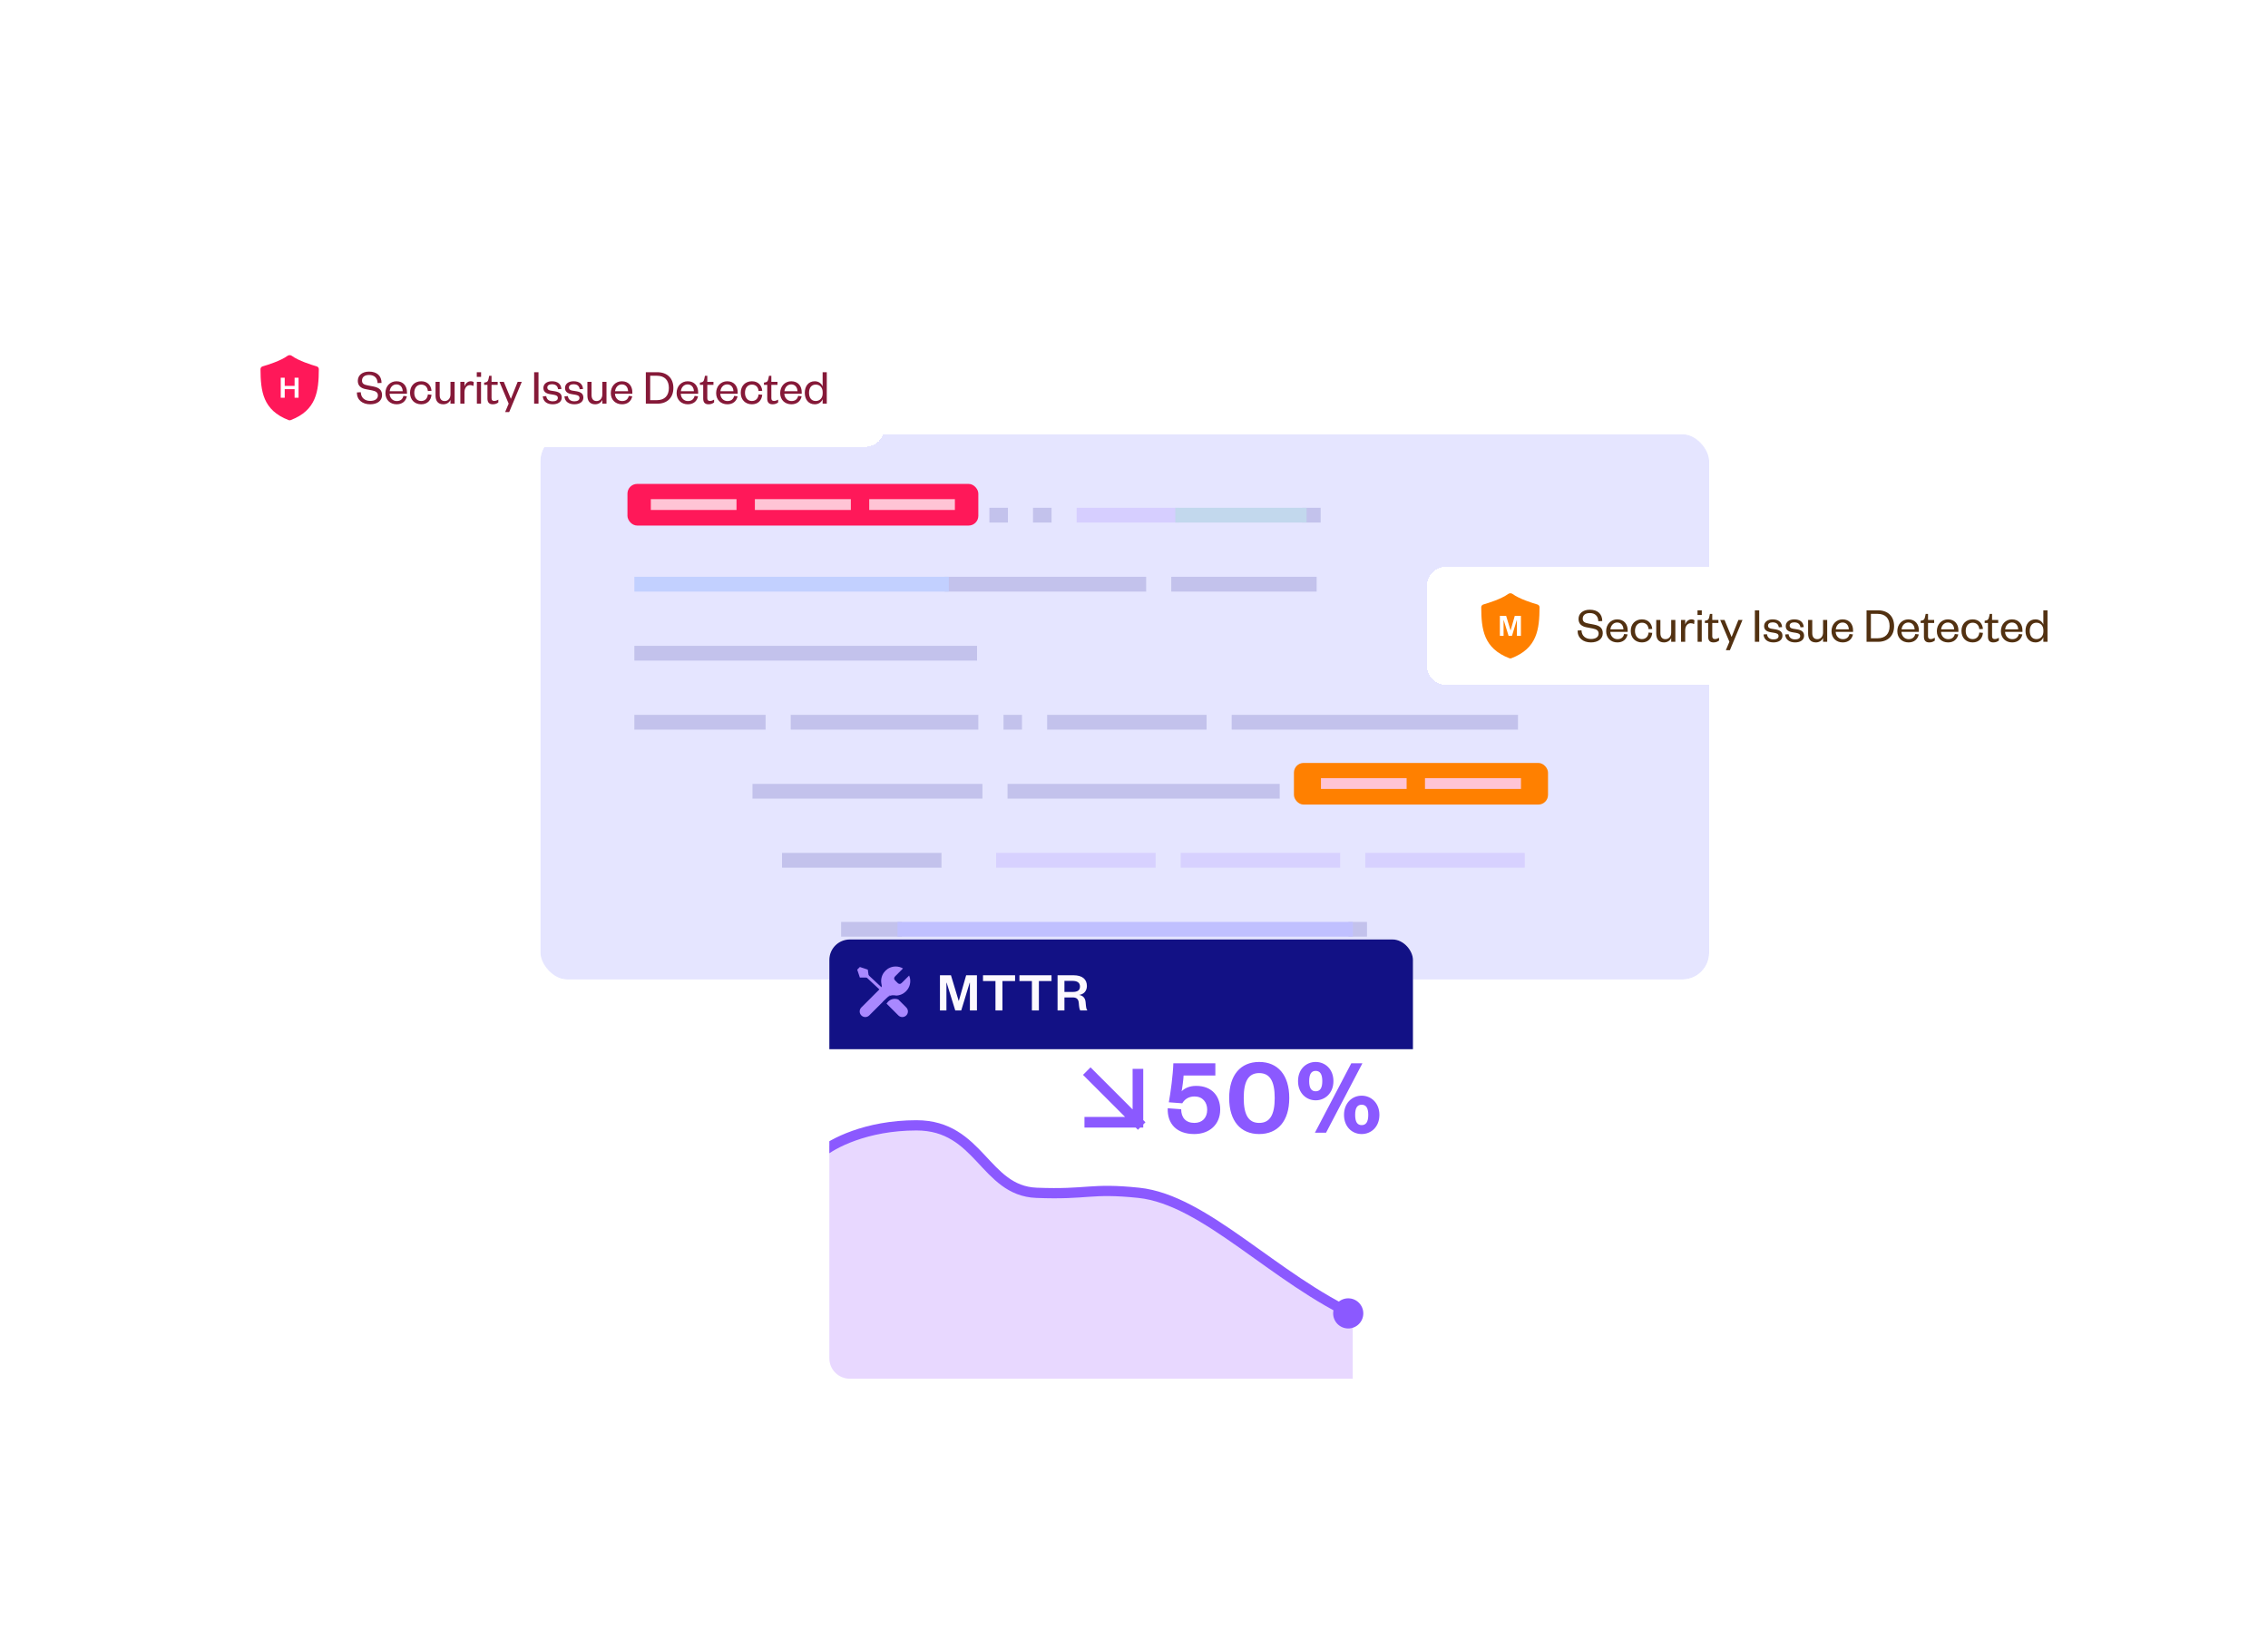 <?xml version="1.0" encoding="UTF-8"?>
<svg xmlns="http://www.w3.org/2000/svg" width="2201" height="1600" viewBox="0 0 2201 1600" fill="none">
  <g clip-path="url(#clip0_3286_1849)">
    <rect x="524.424" y="421.454" width="1134.25" height="529.315" rx="26.015" fill="#E5E5FF"></rect>
    <g opacity="0.8">
      <g opacity="0.2">
        <path d="M615.605 492.889H647.25V507.23H615.605V492.889ZM642.961 492.889H674.606V507.23H642.961V492.889ZM670.316 492.889H701.961V507.23H670.316V492.889ZM697.672 492.889H729.317V507.23H697.672V492.889ZM725.027 492.889H743.001V507.23H725.027V492.889ZM767.368 492.889H799.013V507.23H767.368V492.889ZM794.723 492.889H826.368V507.23H794.723V492.889ZM822.079 492.889H853.724V507.23H822.079V492.889ZM849.434 492.889H867.408V507.23H849.434V492.889ZM863.112 492.889H894.757V507.23H863.112V492.889ZM890.467 492.889H922.112V507.23L890.467 507.23V492.889ZM917.823 492.889H935.797V507.23H917.823V492.889ZM960.163 492.889H978.137V507.23H960.163V492.889ZM1002.5 492.889H1020.48V507.23H1002.5V492.889ZM1263.69 492.889H1281.66V507.23H1263.69V492.889ZM916.516 559.889H934.489V574.23H916.516V559.889ZM930.194 559.889H948.167V574.23H930.194V559.889ZM943.871 559.889H961.845V574.23H943.871V559.889ZM957.549 559.889H975.523V574.23H957.549V559.889ZM971.227 559.889H1002.87V574.23H971.227V559.889ZM998.582 559.889H1030.23V574.23H998.582V559.889ZM1025.94 559.889H1043.91V574.23H1025.94V559.889ZM1039.62 559.889H1071.26V574.23H1039.62V559.889ZM1066.97 559.889H1084.94V574.23H1066.97V559.889ZM1080.65 559.889H1098.62V574.23H1080.65V559.889ZM1094.33 559.889H1112.3V574.23H1094.33V559.889ZM1136.67 559.889H1168.31V574.23H1136.67V559.889ZM1164.02 559.889H1195.67V574.23H1164.02V559.889ZM1191.38 559.889H1223.02V574.23H1191.38V559.889ZM1218.73 559.889H1250.38V574.23H1218.73V559.889ZM1246.09 559.889H1264.06V574.23H1246.09V559.889ZM1259.77 559.889H1277.74V574.23H1259.77V559.889ZM615.605 626.889H647.25V641.23H615.605V626.889ZM642.961 626.889H674.606V641.23H642.961V626.889ZM670.316 626.889H701.961V641.23H670.316V626.889ZM697.672 626.889H729.317V641.23H697.672L697.672 626.889ZM725.027 626.889H756.672V641.23H725.027L725.027 626.889ZM752.383 626.889H784.028V641.23H752.383V626.889ZM779.738 626.889H797.712V641.23H779.738V626.889ZM793.416 626.889H811.39V641.23H793.416V626.889ZM807.094 626.889H825.068V641.23H807.094V626.889ZM820.772 626.889H852.417V641.23H820.772V626.889ZM848.127 626.889H866.101V641.23H848.127V626.889ZM861.805 626.889H893.45V641.23H861.805V626.889ZM889.16 626.889H907.134V641.23H889.16V626.889ZM902.838 626.889H934.483V641.23H902.838V626.889ZM930.194 626.889H948.167V641.23H930.194V626.889ZM615.605 693.889H647.25V708.23H615.605V693.889ZM642.961 693.889H674.606V708.23H642.961V693.889ZM670.316 693.889H701.961V708.23H670.316V693.889ZM697.672 693.889H729.317V708.23H697.672V693.889ZM725.027 693.889H743.001V708.23H725.027V693.889ZM767.368 693.889H785.341V708.23H767.368V693.889ZM781.046 693.889H799.019V708.23H781.046V693.889ZM794.723 693.889H826.368V708.23H794.723V693.889ZM822.079 693.889H853.724V708.23H822.079V693.889ZM849.434 693.889H867.408V708.23H849.434V693.889ZM863.112 693.889H894.757V708.23H863.112V693.889ZM890.467 693.889H922.112V708.23H890.467V693.889ZM917.823 693.889H949.468V708.23H917.823V693.889ZM973.841 693.889H991.815V708.23H973.841V693.889ZM1016.18 693.889H1034.15V708.23H1016.18V693.889ZM1029.86 693.889H1047.83V708.23H1029.86V693.889ZM1043.54 693.889H1061.51V708.23H1043.54V693.889ZM1057.21 693.889H1088.86V708.23H1057.21V693.889ZM1084.57 693.889H1102.54V708.23H1084.57V693.889ZM1098.25 693.889H1116.22V708.23H1098.25V693.889ZM1111.93 693.889H1143.57V708.23H1111.93V693.889ZM1139.28 693.889H1170.93V708.23H1139.28V693.889ZM1195.3 693.889H1213.27V708.23H1195.3V693.889ZM1208.98 693.889H1240.62V708.23H1208.98V693.889ZM1236.33 693.889H1267.98V708.23H1236.33V693.889ZM1263.69 693.889H1295.33V708.23H1263.69V693.889ZM1291.04 693.889H1322.69V708.23H1291.04V693.889ZM1318.4 693.889H1336.37V708.23H1318.4V693.889ZM1332.08 693.889H1363.72V708.23H1332.08V693.889ZM1359.43 693.889H1391.08V708.23H1359.43V693.889ZM1386.79 693.889H1418.43V708.23H1386.79V693.889ZM1414.14 693.889L1445.79 693.889V708.23H1414.14V693.889ZM1441.5 693.889H1459.47V708.23H1441.5V693.889ZM1455.18 693.889H1473.15V708.23H1455.18V693.889ZM730.256 760.889H748.229V775.23H730.256V760.889ZM743.934 760.889H775.579V775.23H743.934V760.889ZM771.289 760.889H802.934V775.23H771.289V760.889ZM798.645 760.889H830.29V775.23H798.645V760.889ZM826 760.889H857.645V775.23H826V760.889ZM853.355 760.889H885V775.23H853.355V760.889ZM880.711 760.889H912.356V775.23H880.711V760.889ZM908.066 760.889H926.04V775.23H908.066V760.889ZM921.744 760.889H939.718V775.23H921.744V760.889ZM935.422 760.889H953.396V775.23H935.422V760.889ZM977.762 760.889H1009.41V775.23H977.762V760.889ZM1005.12 760.889H1036.76V775.23H1005.12V760.889ZM1032.47 760.889H1050.45V775.23H1032.47V760.889ZM1046.15 760.889H1077.8V775.23H1046.15V760.889ZM1073.51 760.889H1091.48V775.23H1073.51V760.889ZM1087.18 760.889H1105.16V775.23H1087.18V760.889ZM1100.86 760.889H1132.51V775.23H1100.86V760.889ZM1128.22 760.889H1159.86V775.23H1128.22V760.889ZM1155.57 760.889H1187.22V775.23H1155.57V760.889ZM1182.93 760.889H1214.57V775.23H1182.93V760.889ZM1210.28 760.889H1228.26V775.23H1210.28V760.889ZM1223.96 760.889H1241.94V775.23H1223.96V760.889ZM1266.3 760.889H1297.95V775.23H1266.3V760.889ZM1293.66 760.889H1325.3V775.23H1293.66V760.889ZM1321.01 760.889H1352.66V775.23H1321.01V760.889ZM1348.37 760.889H1380.01V775.23H1348.37V760.889ZM1375.72 760.889H1393.7V775.23H1375.72V760.889ZM1389.4 760.889H1407.38V775.23H1389.4V760.889ZM1403.08 760.889H1421.05V775.23H1403.08V760.889ZM758.918 827.889H776.892V842.23H758.918V827.889ZM772.596 827.889H790.57V842.23H772.596V827.889ZM786.274 827.889H817.919V842.23H786.274V827.889ZM813.629 827.889H831.603V842.23H813.629V827.889ZM827.307 827.889H858.952V842.23H827.307V827.889ZM854.663 827.889H886.308V842.23H854.663V827.889ZM882.018 827.889H899.992V842.23H882.018V827.889ZM895.696 827.889H913.669V842.23H895.696V827.889ZM816.244 894.889H834.217V909.23H816.244V894.889ZM829.921 894.889H847.895V909.23H829.921V894.889ZM843.599 894.889H875.244V909.23H843.599V894.889ZM1308.64 894.889H1326.62V909.23H1308.64V894.889ZM615.605 961.889H647.25V976.23H615.605V961.889ZM642.961 961.889H674.606V976.23H642.961V961.889ZM670.316 961.889H701.961V976.23H670.316V961.889ZM697.672 961.889H729.317V976.23H697.672V961.889ZM725.027 961.889H743.001V976.23H725.027V961.889ZM738.705 961.889H756.679V976.23H738.705V961.889ZM752.383 961.889H784.028V976.23H752.383V961.889ZM779.738 961.889H811.383V976.23H779.738V961.889ZM807.094 961.889H825.068V976.23H807.094V961.889ZM820.772 961.889H852.417V976.23H820.772V961.889ZM848.127 961.889H866.101V976.23H848.127V961.889ZM861.805 961.889H879.778V976.23H861.805V961.889ZM875.483 961.889H907.128V976.23H875.483V961.889ZM902.838 961.889H920.812V976.23H902.838V961.889ZM916.516 961.889H934.489V976.23H916.516V961.889ZM615.605 1095.89H633.579V1110.23H615.605V1095.89ZM629.283 1095.89H647.257V1110.23H629.283V1095.89ZM642.961 1095.89H674.606V1110.23H642.961V1095.89ZM670.316 1095.89H688.29V1110.23H670.316V1095.89ZM683.994 1095.89H701.968V1110.23H683.994V1095.89ZM697.672 1095.89H729.317V1110.23H697.672V1095.89ZM725.027 1095.89H756.672V1110.23H725.027V1095.89ZM752.383 1095.89H770.357V1110.23H752.383V1095.89ZM766.061 1095.89H797.706V1110.23H766.061V1095.89ZM793.416 1095.89H825.061V1110.23H793.416V1095.89ZM820.772 1095.89H852.417V1110.23H820.772V1095.89ZM848.127 1095.89H866.101V1110.23H848.127V1095.89ZM861.805 1095.89H879.778V1110.23H861.805V1095.89ZM875.483 1095.89H907.128V1110.23H875.483V1095.89ZM902.838 1095.89H920.812V1110.23H902.838V1095.89ZM916.516 1095.89H948.161V1110.23H916.516V1095.89ZM943.871 1095.89H975.516V1110.23H943.871V1095.89ZM971.227 1095.89H1002.87V1110.23H971.227V1095.89ZM998.582 1095.89H1030.23V1110.23H998.582V1095.89ZM1025.94 1095.89H1057.58V1110.23H1025.94V1095.89ZM1053.29 1095.89H1071.27V1110.23H1053.29V1095.89ZM1066.97 1095.89H1084.94V1110.23H1066.97V1095.89ZM1080.65 1095.89H1098.62V1110.23H1080.65V1095.89ZM1122.99 1095.89H1154.63V1110.23H1122.99V1095.89ZM1150.34 1095.89H1181.99V1110.23H1150.34V1095.89ZM1177.7 1095.89H1209.35V1110.23H1177.7V1095.89ZM1205.06 1095.89H1236.7V1110.23H1205.06V1095.89ZM1232.41 1095.89H1250.38V1110.23H1232.41V1095.89ZM1246.09 1095.89H1264.06V1110.23H1246.09V1095.89ZM1259.77 1095.89H1277.74V1110.23H1259.77V1095.89ZM1273.44 1095.89H1305.09V1110.23H1273.44V1095.89ZM1300.8 1095.89H1318.77V1110.23H1300.8V1095.89ZM1314.48 1095.89H1332.45V1110.23H1314.48V1095.89ZM1328.16 1095.89H1359.8V1110.23H1328.16V1095.89ZM1355.51 1095.89H1373.48V1110.23H1355.51V1095.89ZM1369.19 1095.89H1387.16V1110.23H1369.19V1095.89Z" fill="#121185"></path>
        <path d="M1044.84 492.889H1076.49V507.23H1044.84V492.889ZM1072.2 492.889H1103.84V507.23H1072.2V492.889ZM1099.55 492.889H1131.2V507.23H1099.55V492.889ZM1126.91 492.889H1144.88V507.23H1126.91V492.889Z" fill="#8B59FF"></path>
        <path d="M1140.59 492.889H1158.56V507.23H1140.59V492.889ZM1154.27 492.889H1185.91V507.23H1154.27V492.889ZM1181.62 492.889H1199.59V507.23H1181.62V492.889ZM1195.3 492.889H1226.94V507.23H1195.3V492.889ZM1222.65 492.889H1254.3V507.23H1222.65V492.889ZM1250.01 492.889H1267.98V507.23H1250.01V492.889Z" fill="#0D948F"></path>
        <path d="M615.605 559.889H647.25V574.23H615.605V559.889ZM642.961 559.889H674.606V574.23H642.961L642.961 559.889ZM670.316 559.889H701.961V574.23H670.316V559.889ZM697.672 559.889H729.317V574.23H697.672V559.889ZM725.027 559.889H756.672V574.23H725.027V559.889ZM752.383 559.889H784.028V574.23H752.383V559.889ZM779.738 559.889H811.383V574.23H779.738V559.889ZM807.094 559.889H838.739V574.23H807.094V559.889ZM834.449 559.889H866.094V574.23H834.449V559.889ZM861.805 559.889H879.778V574.23H861.805V559.889ZM875.483 559.889H907.128V574.23H875.483V559.889ZM902.838 559.889H920.812V574.23H902.838V559.889Z" fill="#0B64FF"></path>
        <path d="M966.699 827.889H984.672V842.23H966.699V827.889ZM980.376 827.889H998.35V842.23H980.376V827.889ZM994.054 827.889H1025.7V842.23H994.054V827.889ZM1021.41 827.889H1039.38V842.23H1021.41V827.889ZM1035.09 827.889H1066.73V842.23H1035.09V827.889ZM1062.44 827.889H1094.09V842.23H1062.44V827.889ZM1089.8 827.889H1107.77V842.23H1089.8V827.889ZM1103.48 827.889H1121.45V842.23H1103.48V827.889ZM1145.82 827.889H1163.79V842.23H1145.82V827.889ZM1159.49 827.889H1177.47V842.23H1159.49V827.889ZM1173.17 827.889H1204.82V842.23H1173.17V827.889ZM1200.53 827.889H1218.5V842.23H1200.53V827.889ZM1214.21 827.889H1245.85V842.23H1214.21V827.889ZM1241.56 827.889H1273.21V842.23H1241.56V827.889ZM1268.92 827.889H1286.89V842.23H1268.92V827.889ZM1282.59 827.889H1300.57V842.23H1282.59V827.889ZM1324.93 827.889H1342.91V842.23H1324.93V827.889ZM1338.61 827.889H1356.59V842.23H1338.61V827.889ZM1352.29 827.889H1383.93V842.23H1352.29V827.889ZM1379.65 827.889H1397.62V842.23H1379.65V827.889ZM1393.32 827.889H1424.97V842.23H1393.32V827.889ZM1420.68 827.889H1452.32V842.23H1420.68V827.889ZM1448.03 827.889H1466.01V842.23H1448.03V827.889ZM1461.71 827.889H1479.69V842.23H1461.71V827.889Z" fill="#9067FF"></path>
        <path d="M870.955 894.889H888.928V909.23H870.955V894.889ZM884.632 894.889H902.606V909.23H884.632L884.632 894.889ZM898.31 894.889H929.955V909.23H898.31L898.31 894.889ZM925.665 894.889H957.31V909.23H925.665L925.665 894.889ZM953.021 894.889H984.666V909.23H953.021L953.021 894.889ZM980.376 894.889H1012.02V909.23H980.376L980.376 894.889ZM1007.73 894.889H1025.71V909.23H1007.73L1007.73 894.889ZM1021.41 894.889H1053.05V909.23H1021.41L1021.41 894.889ZM1048.77 894.889H1080.41V909.23H1048.77V894.889ZM1076.12 894.889H1107.77V909.23H1076.12V894.889ZM1103.48 894.889H1135.12V909.23H1103.48V894.889ZM1130.83 894.889H1162.48V909.23H1130.83V894.889ZM1158.19 894.889H1176.16V909.23H1158.19V894.889ZM1171.86 894.889H1189.84V909.23H1171.86V894.889ZM1185.54 894.889H1217.19V909.23H1185.54V894.889ZM1212.9 894.889H1244.54V909.23H1212.9V894.889ZM1240.25 894.889H1271.9V909.23H1240.25V894.889ZM1267.61 894.889H1299.25V909.23H1267.61V894.889ZM1294.96 894.889H1312.94V909.23H1294.96V894.889Z" fill="#0200FF"></path>
        <path d="M958.856 961.889H990.501V976.23H958.856V961.889ZM986.212 961.889H1017.86V976.23H986.212V961.889ZM1013.57 961.889H1031.54V976.23H1013.57V961.889ZM1027.24 961.889H1058.89V976.23H1027.24V961.889ZM1054.6 961.889H1072.57V976.23H1054.6V961.889ZM1068.28 961.889H1086.25V976.23H1068.28V961.889ZM1081.96 961.889H1113.6V976.23H1081.96V961.889ZM1109.31 961.889H1140.96V976.23H1109.31V961.889ZM1136.67 961.889H1168.31V976.23H1136.67V961.889ZM1164.02 961.889H1195.67V976.23H1164.02V961.889ZM1191.38 961.889H1209.35V976.23H1191.38V961.889ZM1205.06 961.889H1223.03V976.23H1205.06V961.889ZM615.605 1028.89H647.25V1043.23H615.605V1028.89ZM642.961 1028.89H674.606V1043.23H642.961V1028.89ZM670.316 1028.89H701.961V1043.23H670.316V1028.89ZM697.672 1028.89H729.317V1043.23H697.672V1028.89ZM725.027 1028.89H743.001V1043.23H725.027V1028.89ZM738.705 1028.89H756.679V1043.23H738.705V1028.89ZM752.383 1028.89H770.357V1043.23H752.383V1028.89ZM766.061 1028.89H797.706V1043.23H766.061V1028.89ZM793.416 1028.89H811.39V1043.23H793.416V1028.89ZM807.094 1028.89H825.068V1043.23H807.094V1028.89ZM820.772 1028.89H852.417V1043.23H820.772V1028.89ZM848.127 1028.89H879.772V1043.23H848.127V1028.89ZM875.483 1028.89H907.128V1043.23H875.483V1028.89ZM902.838 1028.89H920.812V1043.23H902.838V1028.89ZM916.516 1028.89H948.161V1043.23H916.516V1028.89ZM943.871 1028.89H975.516V1043.23H943.871V1028.89ZM971.227 1028.89H989.2V1043.23H971.227V1028.89ZM984.905 1028.89H1002.88V1043.23H984.905V1028.89ZM998.582 1028.89H1016.56V1043.23H998.582V1028.89Z" fill="#543EDF"></path>
      </g>
    </g>
    <rect x="608.923" y="469.725" width="340.509" height="40.424" rx="9.421" fill="#FF1859"></rect>
    <path d="M631.604 484.509H644.746V494.995H631.604V484.509ZM641.605 484.509H654.747V494.995H641.605V484.509ZM651.606 484.509H674.745V494.995H651.606V484.509ZM671.608 484.509H694.747V494.995H671.608V484.509ZM691.611 484.509H704.753V494.995H691.611V484.509ZM701.612 484.509H714.754V494.995H701.612V484.509ZM732.571 484.509H745.713V494.995H732.571V484.509ZM742.572 484.509H755.714V494.995H742.572V484.509ZM752.573 484.509H775.711V494.995H752.573V484.509ZM772.575 484.509H785.717V494.995H772.575V484.509ZM782.576 484.509H805.715V494.995H782.576V484.509ZM802.578 484.509H815.72V494.995H802.578V484.509ZM812.579 484.509H825.722V494.995H812.579V484.509ZM843.538 484.509H856.681V494.995H843.538V484.509ZM853.539 484.509H866.682V494.995H853.539V484.509ZM863.541 484.509H886.679V494.995H863.541V484.509ZM883.543 484.509H906.681V494.995H883.543V484.509ZM903.545 484.509H916.687V494.995H903.545V484.509ZM913.546 484.509H926.688V494.995H913.546V484.509Z" fill="#FFC4D5"></path>
    <rect x="1255.71" y="740.568" width="246.587" height="40.424" rx="9.421" fill="#FF8000"></rect>
    <path d="M1281.93 755.352H1295.07V765.838H1281.93V755.352ZM1291.93 755.352H1305.07V765.838H1291.93V755.352ZM1301.93 755.352H1325.07V765.838H1301.93V755.352ZM1321.93 755.352H1345.07V765.838H1321.93V755.352ZM1341.93 755.352H1355.08V765.838H1341.93V755.352ZM1351.94 755.352H1365.08V765.838H1351.94V755.352ZM1382.89 755.352H1396.04V765.838H1382.89V755.352ZM1392.9 755.352H1406.04V765.838H1392.9V755.352ZM1402.9 755.352H1426.03V765.838H1402.9V755.352ZM1422.9 755.352H1436.04V765.838H1422.9V755.352ZM1432.9 755.352H1456.04V765.838H1432.9V755.352ZM1452.9 755.352H1466.04V765.838H1452.9V755.352ZM1462.9 755.352H1476.05V765.838H1462.9V755.352Z" fill="#FFC4D5"></path>
  </g>
  <rect x="507.119" y="404.148" width="1168.86" height="563.926" rx="43.32" stroke="white" stroke-opacity="0.8" stroke-width="34.612"></rect>
  <g filter="url(#filter0_d_3286_1849)">
    <path d="M199.911 322.889C199.911 312.318 208.481 303.748 219.053 303.748H839.29C849.862 303.748 858.432 312.318 858.432 322.889V399.457C858.432 410.029 849.862 418.599 839.29 418.599H219.053C208.481 418.599 199.911 410.029 199.911 399.457V322.889Z" fill="white" shape-rendering="crispEdges"></path>
    <path d="M279.023 330.216C280.243 329.325 281.973 329.324 283.194 330.216C289.885 335.107 302.446 339.031 307.363 340.447C308.566 340.793 309.411 341.89 309.405 343.143C309.296 364.457 307.195 382.999 282.063 392.625C281.456 392.858 280.759 392.858 280.153 392.625C255.02 382.999 252.92 364.457 252.811 343.143C252.804 341.89 253.649 340.793 254.853 340.447C259.769 339.031 272.331 335.107 279.023 330.216Z" fill="#FF1859"></path>
    <path d="M276.307 370.883H272.455V351.465H276.307V359.386H285.893V351.465H289.746V370.883H285.893V362.561H276.307V370.883Z" fill="white"></path>
    <path d="M346.316 365.759L350.1 365.516C350.342 371.095 354.175 373.957 359.317 373.957C363.876 373.957 366.738 372.016 366.738 368.669C366.738 365.856 364.895 364.498 360.917 363.721L354.854 362.557C350.342 361.684 347.238 359.259 347.238 354.505C347.238 349.169 351.458 345.531 358.152 345.531C365.817 345.531 370.231 349.605 370.28 356.494L366.447 356.688C366.302 351.643 363.246 348.781 358.201 348.781C353.786 348.781 351.313 350.867 351.313 354.262C351.313 357.27 353.301 358.24 356.843 358.919L362.373 359.986C367.951 361.053 370.765 363.479 370.765 368.378C370.765 374.005 365.914 377.255 359.317 377.255C351.798 377.255 346.316 373.132 346.316 365.759ZM391.5 369.106L394.847 369.494C393.828 374.345 390.239 377.255 384.951 377.255C378.645 377.255 374.037 372.987 374.037 366.389C374.037 359.695 378.645 354.893 384.757 354.893C391.5 354.893 394.944 359.695 394.944 365.468V367.02H378.063C378.257 371.24 381.216 374.102 385 374.102C388.541 374.102 390.675 372.405 391.5 369.106ZM378.16 364.546H390.821C390.724 361.102 388.735 357.949 384.757 357.949C380.925 357.949 378.597 361.005 378.16 364.546ZM397.912 366.098C397.912 359.356 402.375 354.893 408.778 354.893C414.987 354.893 418.334 359.065 418.771 364.158L415.23 364.401C414.89 360.665 412.659 358.143 408.73 358.143C404.752 358.143 402.035 361.199 402.035 366.098C402.035 370.998 404.752 374.054 408.73 374.054C412.659 374.054 414.89 371.386 415.23 367.651L418.771 367.99C418.334 373.132 414.987 377.255 408.778 377.255C402.375 377.255 397.912 372.841 397.912 366.098ZM437.171 367.651V355.475H441.197V376.673H437.171V372.938C436.152 375.461 433.435 377.255 430.234 377.255C424.704 377.255 422.667 373.617 422.667 368.669V355.475H426.693V368.281C426.693 371.822 428.245 374.102 431.592 374.102C434.745 374.102 437.171 371.58 437.171 367.651ZM459.786 355.863L459.398 359.501C458.234 358.871 457.409 358.628 456.099 358.628C453.043 358.628 450.763 361.393 450.763 365.468V376.673H446.737V355.475H450.763V359.792C451.54 357.367 453.722 354.893 456.779 354.893C458.088 354.893 459.058 355.232 459.786 355.863ZM462.796 355.475H466.823V376.673H462.796V355.475ZM462.699 350.673V346.113H466.871V350.673H462.699ZM473.046 371.725V358.385H469.844V356.203L471.202 355.96C473.191 355.572 473.628 354.602 474.113 352.564L474.743 349.605H477.023V355.475H482.99V358.385H477.023V371.24C477.023 373.132 477.8 374.005 479.643 374.005C481.001 374.005 482.408 373.423 483.621 372.744V375.461C482.068 376.625 480.516 377.255 478.188 377.255C475.18 377.255 473.046 375.849 473.046 371.725ZM494.131 384.823H490.202L493.646 376.625L484.72 355.475H488.94L495.683 371.774H495.877L502.377 355.475H506.355L494.131 384.823ZM518.368 346.113H522.588V376.673H518.368V346.113ZM526.759 369.543L530.107 369.3C530.543 372.55 532.775 374.345 536.461 374.345C539.372 374.345 541.361 373.278 541.361 371.143C541.361 369.154 539.954 368.475 537.334 367.99L533.793 367.408C529.767 366.729 527.342 365.031 527.342 361.393C527.342 357.512 530.64 354.893 535.588 354.893C541.167 354.893 544.465 357.512 544.805 362.412L541.603 362.606C541.118 359.307 539.081 357.803 535.54 357.803C532.872 357.803 531.125 359.016 531.125 360.956C531.125 362.703 532.192 363.576 534.375 363.964L538.353 364.595C542.622 365.322 545.144 366.923 545.144 370.755C545.144 374.976 541.409 377.255 536.461 377.255C531.174 377.255 527.148 374.781 526.759 369.543ZM547.745 369.543L551.092 369.3C551.529 372.55 553.76 374.345 557.447 374.345C560.358 374.345 562.346 373.278 562.346 371.143C562.346 369.154 560.94 368.475 558.32 367.99L554.779 367.408C550.753 366.729 548.327 365.031 548.327 361.393C548.327 357.512 551.626 354.893 556.574 354.893C562.152 354.893 565.451 357.512 565.791 362.412L562.589 362.606C562.104 359.307 560.067 357.803 556.525 357.803C553.857 357.803 552.111 359.016 552.111 360.956C552.111 362.703 553.178 363.576 555.361 363.964L559.339 364.595C563.608 365.322 566.13 366.923 566.13 370.755C566.13 374.976 562.395 377.255 557.447 377.255C552.16 377.255 548.133 374.781 547.745 369.543ZM584.545 367.651V355.475H588.571V376.673H584.545V372.938C583.526 375.461 580.81 377.255 577.608 377.255C572.078 377.255 570.041 373.617 570.041 368.669V355.475H574.067V368.281C574.067 371.822 575.619 374.102 578.966 374.102C582.12 374.102 584.545 371.58 584.545 367.651ZM610.216 369.106L613.564 369.494C612.545 374.345 608.955 377.255 603.668 377.255C597.362 377.255 592.753 372.987 592.753 366.389C592.753 359.695 597.362 354.893 603.474 354.893C610.216 354.893 613.661 359.695 613.661 365.468V367.02H596.779C596.973 371.24 599.933 374.102 603.716 374.102C607.257 374.102 609.392 372.405 610.216 369.106ZM596.876 364.546H609.537C609.44 361.102 607.451 357.949 603.474 357.949C599.641 357.949 597.313 361.005 596.876 364.546ZM630.976 373.229H637.573C645.043 373.229 649.118 368.815 649.118 361.393C649.118 353.971 645.043 349.557 637.573 349.557H630.976V373.229ZM626.755 376.673V346.113H637.815C647.42 346.113 653.484 351.837 653.484 361.393C653.484 370.949 647.42 376.673 637.815 376.673H626.755ZM674.074 369.106L677.421 369.494C676.402 374.345 672.813 377.255 667.525 377.255C661.219 377.255 656.611 372.987 656.611 366.389C656.611 359.695 661.219 354.893 667.331 354.893C674.074 354.893 677.518 359.695 677.518 365.468V367.02H660.637C660.831 371.24 663.79 374.102 667.574 374.102C671.115 374.102 673.249 372.405 674.074 369.106ZM660.734 364.546H673.395C673.298 361.102 671.309 357.949 667.331 357.949C663.499 357.949 661.171 361.005 660.734 364.546ZM682.43 371.725V358.385H679.228V356.203L680.587 355.96C682.575 355.572 683.012 354.602 683.497 352.564L684.128 349.605H686.408V355.475H692.374V358.385H686.408V371.24C686.408 373.132 687.184 374.005 689.027 374.005C690.385 374.005 691.792 373.423 693.005 372.744V375.461C691.453 376.625 689.9 377.255 687.572 377.255C684.564 377.255 682.43 375.849 682.43 371.725ZM712.445 369.106L715.792 369.494C714.774 374.345 711.184 377.255 705.896 377.255C699.59 377.255 694.982 372.987 694.982 366.389C694.982 359.695 699.59 354.893 705.702 354.893C712.445 354.893 715.889 359.695 715.889 365.468V367.02H699.008C699.202 371.24 702.161 374.102 705.945 374.102C709.486 374.102 711.621 372.405 712.445 369.106ZM699.105 364.546H711.766C711.669 361.102 709.68 357.949 705.702 357.949C701.87 357.949 699.542 361.005 699.105 364.546ZM718.857 366.098C718.857 359.356 723.32 354.893 729.723 354.893C735.933 354.893 739.28 359.065 739.716 364.158L736.175 364.401C735.836 360.665 733.604 358.143 729.675 358.143C725.697 358.143 722.981 361.199 722.981 366.098C722.981 370.998 725.697 374.054 729.675 374.054C733.604 374.054 735.836 371.386 736.175 367.651L739.716 367.99C739.28 373.132 735.933 377.255 729.723 377.255C723.32 377.255 718.857 372.841 718.857 366.098ZM744.582 371.725V358.385H741.38V356.203L742.739 355.96C744.728 355.572 745.164 354.602 745.649 352.564L746.28 349.605H748.56V355.475H754.526V358.385H748.56V371.24C748.56 373.132 749.336 374.005 751.179 374.005C752.537 374.005 753.944 373.423 755.157 372.744V375.461C753.605 376.625 752.052 377.255 749.724 377.255C746.716 377.255 744.582 375.849 744.582 371.725ZM774.597 369.106L777.944 369.494C776.926 374.345 773.336 377.255 768.049 377.255C761.742 377.255 757.134 372.987 757.134 366.389C757.134 359.695 761.742 354.893 767.855 354.893C774.597 354.893 778.041 359.695 778.041 365.468V367.02H761.16C761.354 371.24 764.313 374.102 768.097 374.102C771.638 374.102 773.773 372.405 774.597 369.106ZM761.257 364.546H773.918C773.821 361.102 771.832 357.949 767.855 357.949C764.022 357.949 761.694 361.005 761.257 364.546ZM798.376 366.681V365.468C798.376 360.859 795.465 358.143 791.633 358.143C787.461 358.143 785.133 361.248 785.133 366.098C785.133 370.949 787.461 374.054 791.633 374.054C795.465 374.054 798.376 371.337 798.376 366.681ZM798.327 376.673V372.259C797.357 374.879 794.689 377.255 790.711 377.255C784.405 377.255 781.01 372.356 781.01 366.098C781.01 359.841 784.405 354.893 790.711 354.893C794.689 354.893 797.357 357.318 798.327 359.938V346.113H802.353V376.673H798.327Z" fill="#851938"></path>
  </g>
  <g filter="url(#filter1_d_3286_1849)">
    <path d="M1384.57 554.022C1384.57 543.45 1393.14 534.88 1403.71 534.88H2023.95C2034.52 534.88 2043.09 543.45 2043.09 554.022V630.589C2043.09 641.161 2034.52 649.731 2023.95 649.731H1403.71C1393.14 649.731 1384.57 641.161 1384.57 630.589V554.022Z" fill="white" shape-rendering="crispEdges"></path>
    <path d="M1463.68 561.349C1464.9 560.457 1466.63 560.457 1467.85 561.349C1474.54 566.239 1487.1 570.163 1492.02 571.579C1493.22 571.926 1494.07 573.022 1494.06 574.274C1493.95 595.589 1491.85 614.13 1466.72 623.757C1466.11 623.989 1465.42 623.989 1464.81 623.757C1439.68 614.13 1437.58 595.589 1437.47 574.274C1437.46 573.022 1438.31 571.926 1439.51 571.579C1444.43 570.163 1456.99 566.239 1463.68 561.349Z" fill="#FF8000"></path>
    <path d="M1467.32 602.012H1464.02L1459.28 586.724H1459.15V602.012H1455.58V582.594H1461.65L1465.9 596.711H1465.99L1470.03 582.594H1475.98V602.012H1472.1V586.724H1471.97L1467.32 602.012Z" fill="white"></path>
    <path d="M1530.97 596.891L1534.76 596.649C1535 602.227 1538.83 605.089 1543.97 605.089C1548.53 605.089 1551.4 603.149 1551.4 599.802C1551.4 596.988 1549.55 595.63 1545.57 594.854L1539.51 593.69C1535 592.816 1531.9 590.391 1531.9 585.637C1531.9 580.301 1536.12 576.663 1542.81 576.663C1550.47 576.663 1554.89 580.738 1554.94 587.626L1551.1 587.82C1550.96 582.775 1547.9 579.913 1542.86 579.913C1538.44 579.913 1535.97 581.999 1535.97 585.395C1535.97 588.402 1537.96 589.372 1541.5 590.051L1547.03 591.119C1552.61 592.186 1555.42 594.611 1555.42 599.511C1555.42 605.138 1550.57 608.388 1543.97 608.388C1536.46 608.388 1530.97 604.265 1530.97 596.891ZM1576.16 600.238L1579.5 600.626C1578.49 605.477 1574.9 608.388 1569.61 608.388C1563.3 608.388 1558.69 604.119 1558.69 597.522C1558.69 590.828 1563.3 586.025 1569.41 586.025C1576.16 586.025 1579.6 590.828 1579.6 596.6V598.152H1562.72C1562.91 602.373 1565.87 605.235 1569.66 605.235C1573.2 605.235 1575.33 603.537 1576.16 600.238ZM1562.82 595.678H1575.48C1575.38 592.234 1573.39 589.081 1569.41 589.081C1565.58 589.081 1563.25 592.137 1562.82 595.678ZM1582.57 597.231C1582.57 590.488 1587.03 586.025 1593.44 586.025C1599.64 586.025 1602.99 590.197 1603.43 595.29L1599.89 595.533C1599.55 591.798 1597.32 589.275 1593.39 589.275C1589.41 589.275 1586.69 592.331 1586.69 597.231C1586.69 602.13 1589.41 605.186 1593.39 605.186C1597.32 605.186 1599.55 602.518 1599.89 598.783L1603.43 599.123C1602.99 604.265 1599.64 608.388 1593.44 608.388C1587.03 608.388 1582.57 603.973 1582.57 597.231ZM1621.83 598.783V586.607H1625.85V607.806H1621.83V604.07C1620.81 606.593 1618.09 608.388 1614.89 608.388C1609.36 608.388 1607.32 604.75 1607.32 599.802V586.607H1611.35V599.414C1611.35 602.955 1612.9 605.235 1616.25 605.235C1619.4 605.235 1621.83 602.712 1621.83 598.783ZM1644.44 586.995L1644.06 590.634C1642.89 590.003 1642.07 589.76 1640.76 589.76C1637.7 589.76 1635.42 592.525 1635.42 596.6V607.806H1631.39V586.607H1635.42V590.925C1636.2 588.499 1638.38 586.025 1641.44 586.025C1642.75 586.025 1643.72 586.365 1644.44 586.995ZM1647.45 586.607H1651.48V607.806H1647.45V586.607ZM1647.36 581.805V577.245H1651.53V581.805H1647.36ZM1657.7 602.858V589.518H1654.5V587.335L1655.86 587.092C1657.85 586.704 1658.29 585.734 1658.77 583.697L1659.4 580.738H1661.68V586.607H1667.65V589.518H1661.68V602.373C1661.68 604.265 1662.46 605.138 1664.3 605.138C1665.66 605.138 1667.07 604.556 1668.28 603.876V606.593C1666.73 607.757 1665.17 608.388 1662.85 608.388C1659.84 608.388 1657.7 606.981 1657.7 602.858ZM1678.79 615.955H1674.86L1678.3 607.757L1669.38 586.607H1673.6L1680.34 602.906H1680.53L1687.03 586.607H1691.01L1678.79 615.955ZM1703.03 577.245H1707.25V607.806H1703.03V577.245ZM1711.42 600.675L1714.76 600.432C1715.2 603.682 1717.43 605.477 1721.12 605.477C1724.03 605.477 1726.02 604.41 1726.02 602.276C1726.02 600.287 1724.61 599.608 1721.99 599.123L1718.45 598.54C1714.42 597.861 1712 596.164 1712 592.525C1712 588.645 1715.3 586.025 1720.25 586.025C1725.82 586.025 1729.12 588.645 1729.46 593.544L1726.26 593.738C1725.78 590.439 1723.74 588.936 1720.2 588.936C1717.53 588.936 1715.78 590.148 1715.78 592.089C1715.78 593.835 1716.85 594.708 1719.03 595.096L1723.01 595.727C1727.28 596.455 1729.8 598.055 1729.8 601.888C1729.8 606.108 1726.07 608.388 1721.12 608.388C1715.83 608.388 1711.81 605.914 1711.42 600.675ZM1732.4 600.675L1735.75 600.432C1736.19 603.682 1738.42 605.477 1742.1 605.477C1745.02 605.477 1747 604.41 1747 602.276C1747 600.287 1745.6 599.608 1742.98 599.123L1739.44 598.54C1735.41 597.861 1732.98 596.164 1732.98 592.525C1732.98 588.645 1736.28 586.025 1741.23 586.025C1746.81 586.025 1750.11 588.645 1750.45 593.544L1747.25 593.738C1746.76 590.439 1744.72 588.936 1741.18 588.936C1738.51 588.936 1736.77 590.148 1736.77 592.089C1736.77 593.835 1737.84 594.708 1740.02 595.096L1744 595.727C1748.27 596.455 1750.79 598.055 1750.79 601.888C1750.79 606.108 1747.05 608.388 1742.1 608.388C1736.82 608.388 1732.79 605.914 1732.4 600.675ZM1769.2 598.783V586.607H1773.23V607.806H1769.2V604.07C1768.18 606.593 1765.47 608.388 1762.27 608.388C1756.74 608.388 1754.7 604.75 1754.7 599.802V586.607H1758.72V599.414C1758.72 602.955 1760.28 605.235 1763.62 605.235C1766.78 605.235 1769.2 602.712 1769.2 598.783ZM1794.87 600.238L1798.22 600.626C1797.2 605.477 1793.61 608.388 1788.33 608.388C1782.02 608.388 1777.41 604.119 1777.41 597.522C1777.41 590.828 1782.02 586.025 1788.13 586.025C1794.87 586.025 1798.32 590.828 1798.32 596.6V598.152H1781.44C1781.63 602.373 1784.59 605.235 1788.37 605.235C1791.91 605.235 1794.05 603.537 1794.87 600.238ZM1781.53 595.678H1794.19C1794.1 592.234 1792.11 589.081 1788.13 589.081C1784.3 589.081 1781.97 592.137 1781.53 595.678ZM1815.63 604.362H1822.23C1829.7 604.362 1833.78 599.947 1833.78 592.525C1833.78 585.103 1829.7 580.689 1822.23 580.689H1815.63V604.362ZM1811.41 607.806V577.245H1822.47C1832.08 577.245 1838.14 582.969 1838.14 592.525C1838.14 602.082 1832.08 607.806 1822.47 607.806H1811.41ZM1858.73 600.238L1862.08 600.626C1861.06 605.477 1857.47 608.388 1852.18 608.388C1845.88 608.388 1841.27 604.119 1841.27 597.522C1841.27 590.828 1845.88 586.025 1851.99 586.025C1858.73 586.025 1862.18 590.828 1862.18 596.6V598.152H1845.29C1845.49 602.373 1848.45 605.235 1852.23 605.235C1855.77 605.235 1857.91 603.537 1858.73 600.238ZM1845.39 595.678H1858.05C1857.96 592.234 1855.97 589.081 1851.99 589.081C1848.16 589.081 1845.83 592.137 1845.39 595.678ZM1867.09 602.858V589.518H1863.89V587.335L1865.24 587.092C1867.23 586.704 1867.67 585.734 1868.15 583.697L1868.79 580.738H1871.07V586.607H1877.03V589.518H1871.07V602.373C1871.07 604.265 1871.84 605.138 1873.68 605.138C1875.04 605.138 1876.45 604.556 1877.66 603.876V606.593C1876.11 607.757 1874.56 608.388 1872.23 608.388C1869.22 608.388 1867.09 606.981 1867.09 602.858ZM1897.1 600.238L1900.45 600.626C1899.43 605.477 1895.84 608.388 1890.55 608.388C1884.25 608.388 1879.64 604.119 1879.64 597.522C1879.64 590.828 1884.25 586.025 1890.36 586.025C1897.1 586.025 1900.55 590.828 1900.55 596.6V598.152H1883.67C1883.86 602.373 1886.82 605.235 1890.6 605.235C1894.14 605.235 1896.28 603.537 1897.1 600.238ZM1883.76 595.678H1896.42C1896.33 592.234 1894.34 589.081 1890.36 589.081C1886.53 589.081 1884.2 592.137 1883.76 595.678ZM1903.51 597.231C1903.51 590.488 1907.98 586.025 1914.38 586.025C1920.59 586.025 1923.94 590.197 1924.37 595.29L1920.83 595.533C1920.49 591.798 1918.26 589.275 1914.33 589.275C1910.35 589.275 1907.64 592.331 1907.64 597.231C1907.64 602.13 1910.35 605.186 1914.33 605.186C1918.26 605.186 1920.49 602.518 1920.83 598.783L1924.37 599.123C1923.94 604.265 1920.59 608.388 1914.38 608.388C1907.98 608.388 1903.51 603.973 1903.51 597.231ZM1929.24 602.858V589.518H1926.04V587.335L1927.4 587.092C1929.38 586.704 1929.82 585.734 1930.31 583.697L1930.94 580.738H1933.22V586.607H1939.18V589.518H1933.22V602.373C1933.22 604.265 1933.99 605.138 1935.84 605.138C1937.19 605.138 1938.6 604.556 1939.81 603.876V606.593C1938.26 607.757 1936.71 608.388 1934.38 608.388C1931.37 608.388 1929.24 606.981 1929.24 602.858ZM1959.25 600.238L1962.6 600.626C1961.58 605.477 1957.99 608.388 1952.71 608.388C1946.4 608.388 1941.79 604.119 1941.79 597.522C1941.79 590.828 1946.4 586.025 1952.51 586.025C1959.25 586.025 1962.7 590.828 1962.7 596.6V598.152H1945.82C1946.01 602.373 1948.97 605.235 1952.75 605.235C1956.3 605.235 1958.43 603.537 1959.25 600.238ZM1945.91 595.678H1958.58C1958.48 592.234 1956.49 589.081 1952.51 589.081C1948.68 589.081 1946.35 592.137 1945.91 595.678ZM1983.03 597.813V596.6C1983.03 591.992 1980.12 589.275 1976.29 589.275C1972.12 589.275 1969.79 592.38 1969.79 597.231C1969.79 602.082 1972.12 605.186 1976.29 605.186C1980.12 605.186 1983.03 602.47 1983.03 597.813ZM1982.98 607.806V603.391C1982.01 606.011 1979.35 608.388 1975.37 608.388C1969.06 608.388 1965.67 603.488 1965.67 597.231C1965.67 590.973 1969.06 586.025 1975.37 586.025C1979.35 586.025 1982.01 588.451 1982.98 591.07V577.245H1987.01V607.806H1982.98Z" fill="#523111"></path>
  </g>
  <g filter="url(#filter2_d_3286_1849)">
    <g clip-path="url(#clip1_3286_1849)">
      <rect x="804.844" y="896.158" width="566.356" height="442.155" rx="19.872" fill="white"></rect>
      <path d="M797.082 904.045C797.082 898.172 801.843 893.412 807.716 893.412H1372.68C1378.55 893.412 1383.31 898.172 1383.31 904.045V1002.71H797.082V904.045Z" fill="#121185"></path>
      <path d="M834.463 922.885L842.162 925.451L843.121 932.095L842.162 933.151H834.463L831.896 925.451L834.463 922.885Z" fill="#A988FF"></path>
      <path d="M876.325 924.296L869.581 931.04C868.565 932.057 868.056 932.565 867.866 933.151C867.698 933.666 867.698 934.222 867.866 934.737C868.056 935.323 868.565 935.831 869.581 936.848L870.19 937.456C871.206 938.473 871.714 938.981 872.3 939.171C872.816 939.339 873.371 939.339 873.887 939.171C874.473 938.981 874.981 938.473 875.997 937.456L882.305 931.148C882.985 932.801 883.36 934.612 883.36 936.51C883.36 944.306 877.04 950.626 869.244 950.626C868.304 950.626 867.385 950.534 866.497 950.359C865.249 950.113 864.658 949.989 864.279 950.027C863.877 950.067 863.647 950.128 863.291 950.319C862.956 950.498 862.619 950.834 861.947 951.507L843.579 969.875C841.452 972.001 838.005 972.001 835.879 969.875C833.753 967.749 833.753 964.302 835.879 962.176L854.248 943.807C854.92 943.135 855.256 942.799 855.435 942.463C855.626 942.107 855.686 941.909 855.726 941.507C855.764 941.129 855.641 940.505 855.395 939.257C855.22 938.369 855.128 937.45 855.128 936.51C855.128 928.714 861.448 922.395 869.244 922.395C871.824 922.395 874.243 923.087 876.325 924.296Z" fill="#A988FF"></path>
      <path d="M857.695 955.759L871.81 969.875C873.936 972.001 877.384 972.001 879.51 969.875C881.636 967.749 881.636 964.301 879.51 962.175L867.897 950.563C867.075 950.485 866.274 950.337 865.499 950.124C864.5 949.85 863.405 950.049 862.673 950.781L857.695 955.759Z" fill="#A988FF"></path>
      <path d="M861.224 952.401L857.719 955.727C857.043 956.369 856.939 957.41 857.475 958.173C858.213 959.222 859.762 959.241 860.525 958.211L861.098 957.438C863.125 954.702 866.522 953.342 869.877 953.923L876.657 955.098L869.515 950.807L867.756 950.476C865.396 950.031 862.966 950.747 861.224 952.401Z" fill="#121185"></path>
      <rect x="840.434" y="932.516" width="2.894" height="21.065" transform="rotate(-46.982 840.434 932.516)" fill="#A988FF"></rect>
      <path d="M932.844 965.06H927.041L918.689 938.161H918.472V965.06H912.181V930.894H922.865L930.349 955.732H930.512L937.616 930.894H948.083V965.06H941.249V938.161H941.033L932.844 965.06ZM972.837 965.06H966.058V936.534H953.965V930.894H985.093V936.534H972.837V965.06ZM1008.2 965.06H1001.42V936.534H989.327V930.894H1020.46V936.534H1008.2V965.06ZM1055.28 965.06H1048.34C1047.63 964.138 1047.2 961.806 1046.93 958.01C1046.66 954.16 1044.92 952.424 1041.02 952.424H1032.99V965.06H1026.32V930.894H1041.78C1050.51 930.894 1054.79 934.962 1054.79 941.307C1054.79 946.459 1051.43 949.441 1047.25 949.984C1051.16 950.743 1053.16 953.021 1053.54 957.034C1053.98 962.077 1054.14 963.813 1055.28 965.06ZM1032.99 947.109H1040.85C1045.79 947.109 1048.07 945.483 1048.07 941.795C1048.07 938.378 1045.79 936.372 1040.85 936.372H1032.99V947.109Z" fill="#FCF9FE"></path>
    </g>
  </g>
  <g clip-path="url(#clip2_3286_1849)">
    <path opacity="0.5" d="M889.44 1090.65C840.336 1090.65 807.303 1108.82 796.925 1117.9V1340.58H1312.77V1279.36C1231.24 1241.88 1169.52 1163.71 1105.07 1156.89C1057.83 1151.9 1056.17 1158.94 1005.78 1156.89C955.4 1154.85 950.82 1090.65 889.44 1090.65Z" fill="#D2B2FF"></path>
    <path d="M796.925 1119.19C807.303 1110.24 840.336 1092.35 889.44 1092.35C950.82 1092.35 955.4 1155.82 1005.78 1157.84C1056.17 1159.85 1057.83 1152.92 1105.07 1157.84C1169.52 1164.55 1236.69 1241.54 1318.22 1278.44" stroke="#8B59FF" stroke-width="9.936"></path>
    <circle cx="1308.4" cy="1274.89" r="14.632" fill="#8B59FF"></circle>
    <path d="M1057.59 1089.37H1104.31M1104.31 1089.37L1058.31 1043.36M1104.31 1089.37V1042.66" stroke="#8B59FF" stroke-width="10.325" stroke-linecap="square" stroke-linejoin="round"></path>
    <path d="M1179.45 1032.1V1043.98H1148.63C1148.53 1047.3 1147.35 1056.29 1146.71 1059.28C1149.49 1056.5 1154.09 1054.04 1160.83 1054.04C1176.35 1054.04 1184.16 1064.31 1184.16 1077.04C1184.16 1091.49 1173.78 1100.8 1159.01 1100.8C1142 1100.8 1132.69 1090.96 1133.22 1075.76L1146.28 1076.72C1146.28 1084.86 1150.77 1089.99 1159.12 1089.99C1166.72 1089.99 1171.53 1085.07 1171.53 1077.15C1171.53 1069.88 1167.04 1064.31 1159.23 1064.31C1153.23 1064.31 1149.49 1067.31 1147.35 1070.95L1134.29 1069.98C1136.01 1060.67 1138.36 1043.23 1138.68 1032.1H1179.45ZM1251.18 1065.81C1251.18 1088.17 1240.05 1100.8 1221.97 1100.8C1203.99 1100.8 1192.86 1088.17 1192.86 1065.81C1192.86 1043.45 1203.99 1030.82 1221.97 1030.82C1240.05 1030.82 1251.18 1043.45 1251.18 1065.81ZM1237.05 1065.81C1237.05 1049.54 1232.45 1041.63 1221.97 1041.63C1211.59 1041.63 1206.99 1049.54 1206.99 1065.81C1206.99 1082.07 1211.59 1089.99 1221.97 1089.99C1232.45 1089.99 1237.05 1082.07 1237.05 1065.81ZM1270.5 1049.44C1270.5 1056.5 1272.75 1059.28 1276.81 1059.28C1280.88 1059.28 1283.23 1056.5 1283.23 1049.44C1283.23 1042.38 1280.88 1039.49 1276.81 1039.49C1272.75 1039.49 1270.5 1042.38 1270.5 1049.44ZM1259.69 1049.44C1259.69 1037.77 1267.61 1030.82 1276.81 1030.82C1286.02 1030.82 1294.04 1037.77 1294.04 1049.44C1294.04 1060.99 1286.02 1068.06 1276.81 1068.06C1267.61 1068.06 1259.69 1060.99 1259.69 1049.44ZM1327.85 1082.18C1327.85 1075.12 1325.5 1072.34 1321.43 1072.34C1317.37 1072.34 1315.12 1075.12 1315.12 1082.18C1315.12 1089.24 1317.37 1092.13 1321.43 1092.13C1325.5 1092.13 1327.85 1089.24 1327.85 1082.18ZM1322.18 1032.1L1286.87 1099.52H1276.06L1311.38 1032.1H1322.18ZM1338.66 1082.18C1338.66 1093.84 1330.64 1100.8 1321.43 1100.8C1312.23 1100.8 1304.31 1093.84 1304.31 1082.18C1304.31 1070.62 1312.23 1063.56 1321.43 1063.56C1330.64 1063.56 1338.66 1070.62 1338.66 1082.18Z" fill="#8B59FF"></path>
  </g>
  <defs>
    <filter id="filter0_d_3286_1849" x="199.911" y="303.748" width="658.521" height="130.038" filterUnits="userSpaceOnUse" color-interpolation-filters="sRGB">
      <feFlood flood-opacity="0" result="BackgroundImageFix"></feFlood>
      <feColorMatrix in="SourceAlpha" type="matrix" values="0 0 0 0 0 0 0 0 0 0 0 0 0 0 0 0 0 0 127 0" result="hardAlpha"></feColorMatrix>
      <feOffset dy="15.186"></feOffset>
      <feComposite in2="hardAlpha" operator="out"></feComposite>
      <feColorMatrix type="matrix" values="0 0 0 0 0.561 0 0 0 0 0.561 0 0 0 0 1 0 0 0 1 0"></feColorMatrix>
      <feBlend mode="normal" in2="BackgroundImageFix" result="effect1_dropShadow_3286_1849"></feBlend>
      <feBlend mode="normal" in="SourceGraphic" in2="effect1_dropShadow_3286_1849" result="shape"></feBlend>
    </filter>
    <filter id="filter1_d_3286_1849" x="1384.57" y="534.88" width="658.521" height="130.038" filterUnits="userSpaceOnUse" color-interpolation-filters="sRGB">
      <feFlood flood-opacity="0" result="BackgroundImageFix"></feFlood>
      <feColorMatrix in="SourceAlpha" type="matrix" values="0 0 0 0 0 0 0 0 0 0 0 0 0 0 0 0 0 0 127 0" result="hardAlpha"></feColorMatrix>
      <feOffset dy="15.186"></feOffset>
      <feComposite in2="hardAlpha" operator="out"></feComposite>
      <feColorMatrix type="matrix" values="0 0 0 0 0.561 0 0 0 0 0.561 0 0 0 0 1 0 0 0 1 0"></feColorMatrix>
      <feBlend mode="normal" in2="BackgroundImageFix" result="effect1_dropShadow_3286_1849"></feBlend>
      <feBlend mode="normal" in="SourceGraphic" in2="effect1_dropShadow_3286_1849" result="shape"></feBlend>
    </filter>
    <filter id="filter2_d_3286_1849" x="804.844" y="896.158" width="566.356" height="457.92" filterUnits="userSpaceOnUse" color-interpolation-filters="sRGB">
      <feFlood flood-opacity="0" result="BackgroundImageFix"></feFlood>
      <feColorMatrix in="SourceAlpha" type="matrix" values="0 0 0 0 0 0 0 0 0 0 0 0 0 0 0 0 0 0 127 0" result="hardAlpha"></feColorMatrix>
      <feOffset dy="15.765"></feOffset>
      <feComposite in2="hardAlpha" operator="out"></feComposite>
      <feColorMatrix type="matrix" values="0 0 0 0 0.562 0 0 0 0 0.562 0 0 0 0 1 0 0 0 1 0"></feColorMatrix>
      <feBlend mode="normal" in2="BackgroundImageFix" result="effect1_dropShadow_3286_1849"></feBlend>
      <feBlend mode="normal" in="SourceGraphic" in2="effect1_dropShadow_3286_1849" result="shape"></feBlend>
    </filter>
    <clipPath id="clip0_3286_1849">
      <rect x="524.424" y="421.454" width="1134.25" height="529.315" rx="26.015" fill="white"></rect>
    </clipPath>
    <clipPath id="clip1_3286_1849">
      <rect x="804.844" y="896.158" width="566.356" height="442.155" rx="19.872" fill="white"></rect>
    </clipPath>
    <clipPath id="clip2_3286_1849">
      <path d="M804.844 1010.42H1376.17V1338.31H824.716C813.741 1338.31 804.844 1329.41 804.844 1318.44V1010.42Z" fill="white"></path>
    </clipPath>
  </defs>
</svg>

